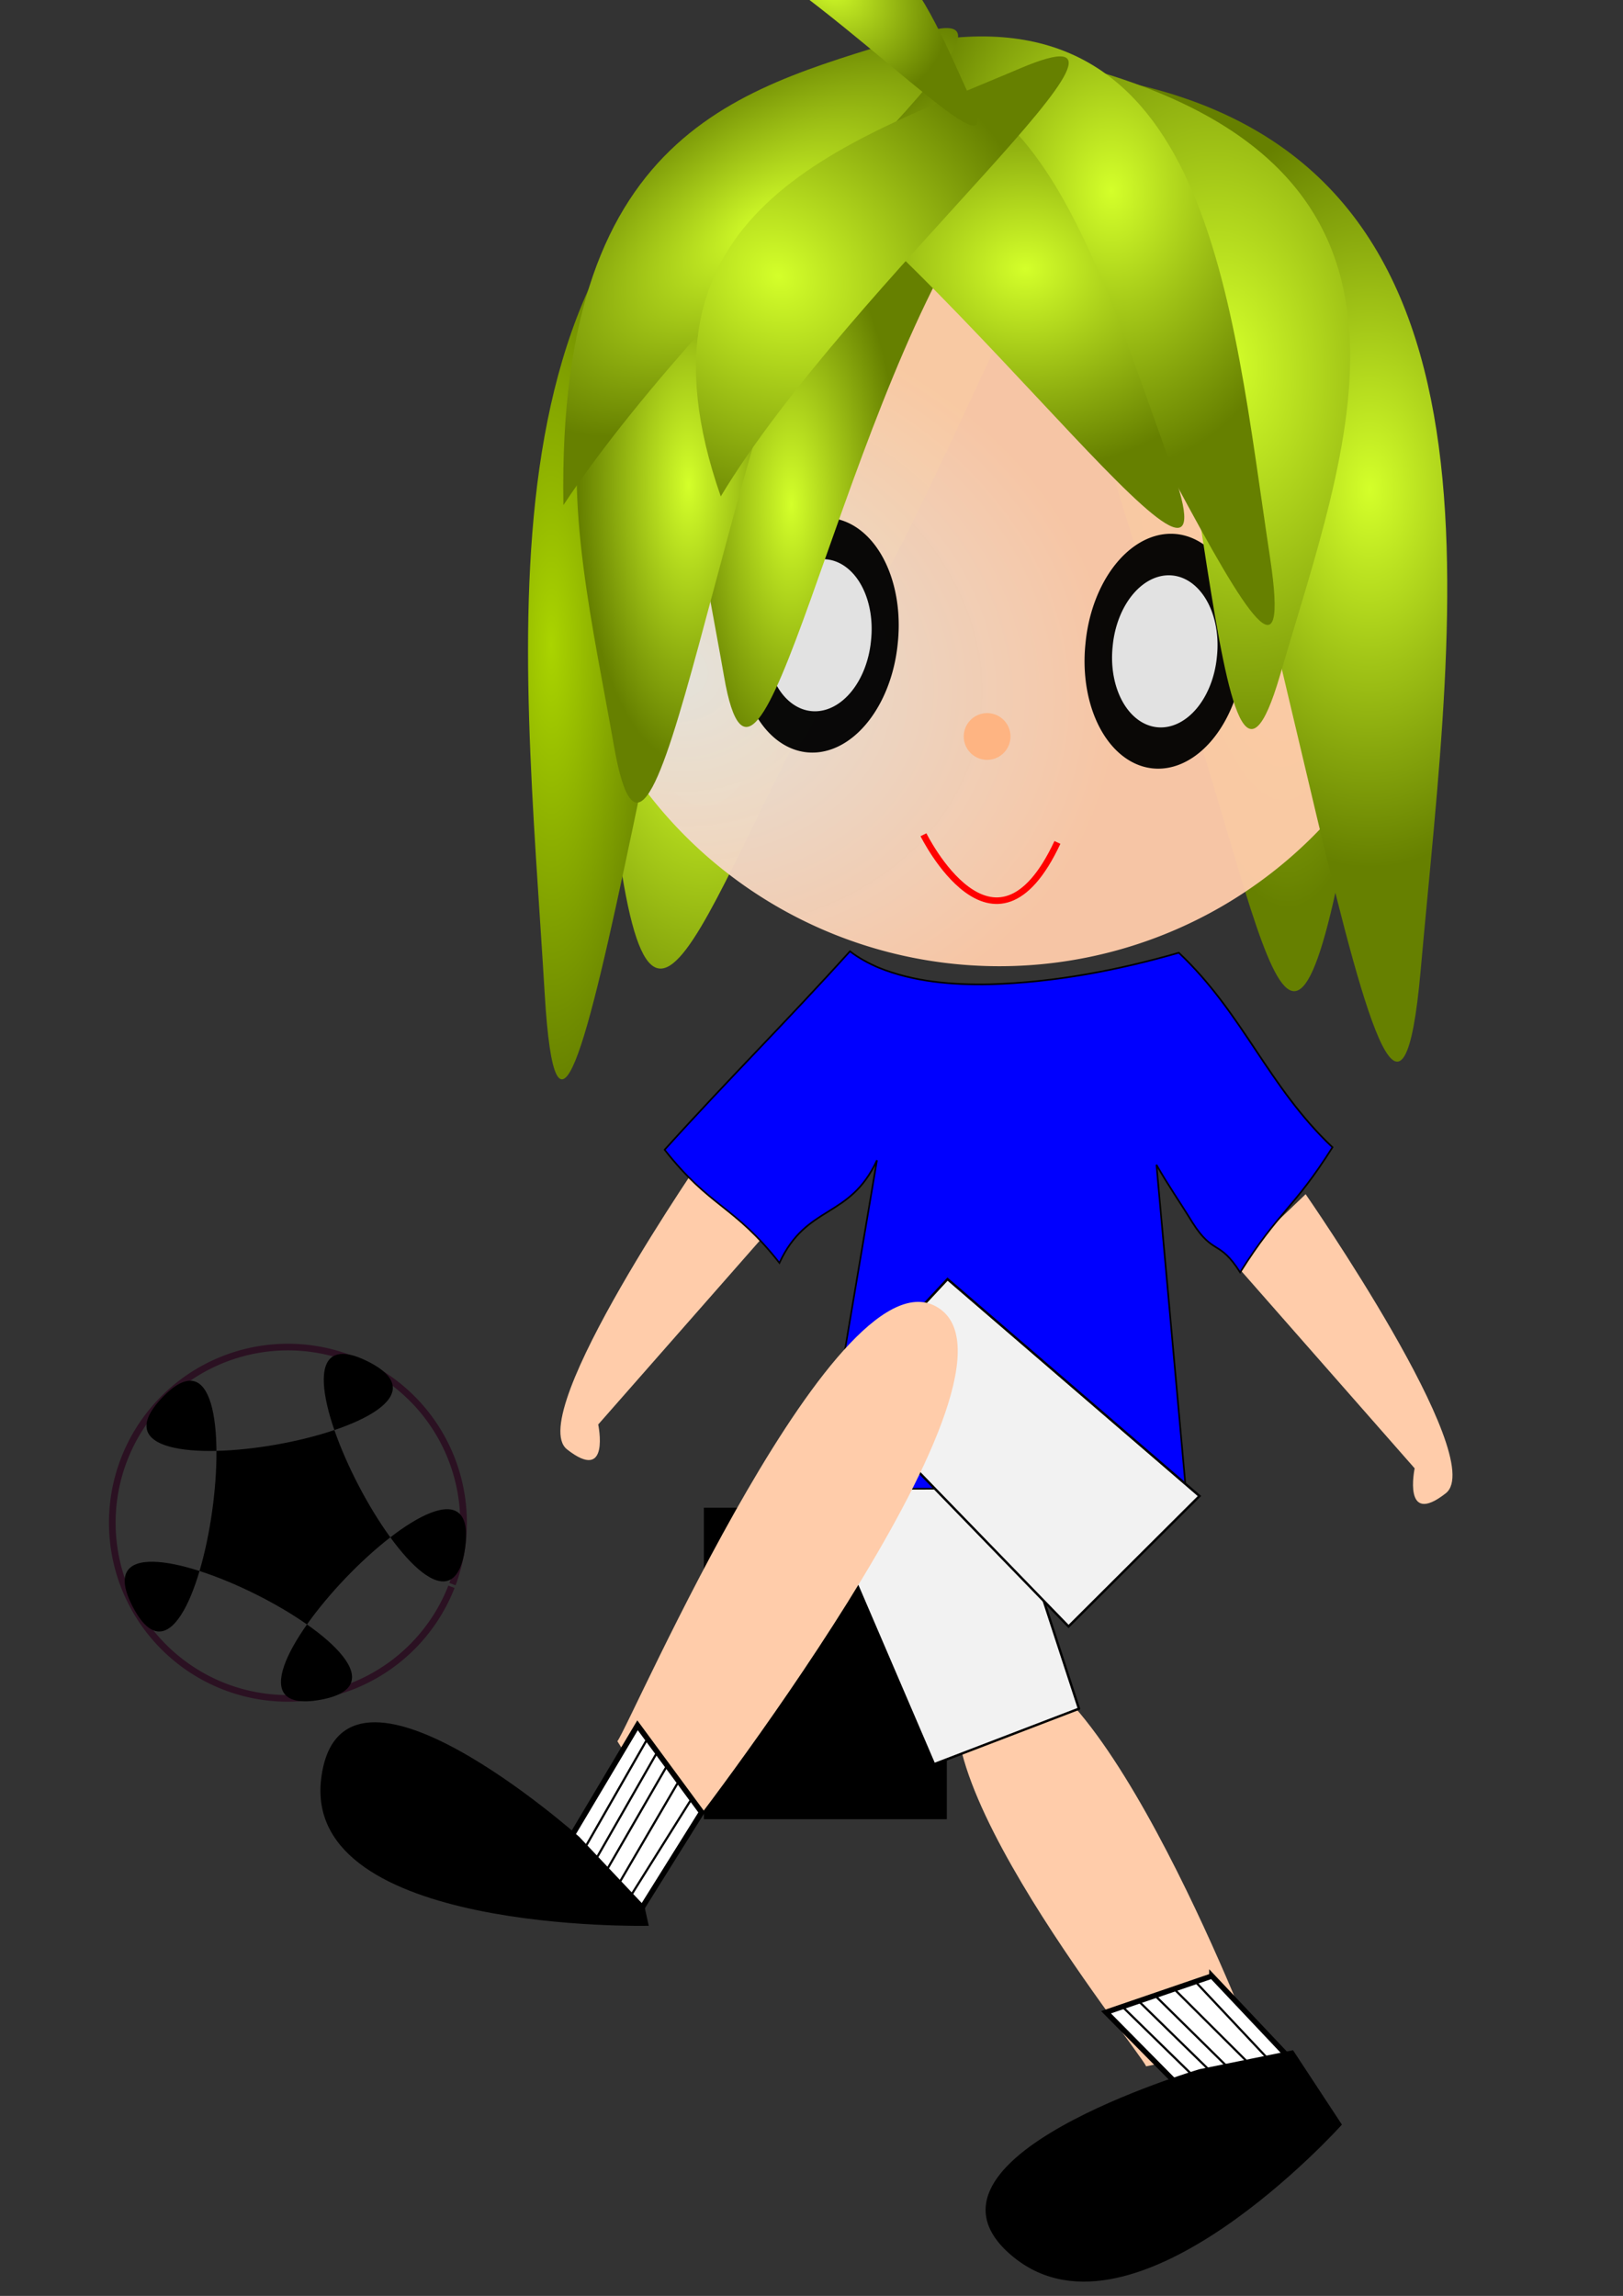 <?xml version="1.0" encoding="UTF-8" standalone="no"?>
<!-- Created with Inkscape (http://www.inkscape.org/) -->
<svg
    xmlns:inkscape="http://www.inkscape.org/namespaces/inkscape"
    xmlns:rdf="http://www.w3.org/1999/02/22-rdf-syntax-ns#"
    xmlns="http://www.w3.org/2000/svg"
    xmlns:sodipodi="http://sodipodi.sourceforge.net/DTD/sodipodi-0.dtd"
    xmlns:cc="http://creativecommons.org/ns#"
    xmlns:xlink="http://www.w3.org/1999/xlink"
    xmlns:dc="http://purl.org/dc/elements/1.1/"
    xmlns:svg="http://www.w3.org/2000/svg"
    xmlns:ns1="http://sozi.baierouge.fr"
    id="svg2"
    sodipodi:docname="18.svg"
    viewBox="0 0 744.09 1052.4"
    sodipodi:version="0.32"
    inkscape:output_extension="org.inkscape.output.svg.inkscape"
    inkscape:version="0.46"
  >
  <rect x="0" y="0" width="744.09" height="1052.4" fill="#333333" stroke="none"/>
  <defs
      id="defs4"
    >
    <linearGradient
        id="linearGradient3311"
      >
      <stop
          id="stop3313"
          style="stop-color:#d4ff2a"
          offset="0"
      />
      <stop
          id="stop3315"
          style="stop-color:#668000"
          offset="1"
      />
    </linearGradient
    >
    <radialGradient
        id="radialGradient2711"
        gradientUnits="userSpaceOnUse"
        cy="111.31"
        cx="188.23"
        gradientTransform="matrix(.995 -.1 .656 6.506 -169.57 -377.64)"
        r="1.102"
        inkscape:collect="always"
      >
      <stop
          id="stop3495"
          style="stop-color:#00ffff"
          offset="0"
      />
      <stop
          id="stop3497"
          style="stop-color:#00ffff;stop-opacity:0"
          offset="1"
      />
    </radialGradient
    >
    <radialGradient
        id="radialGradient3728"
        gradientUnits="userSpaceOnUse"
        cy="-440.1"
        cx="-138.5"
        gradientTransform="matrix(.453 1.083 -.719 .301 160.38 781.66)"
        r="217.54"
        inkscape:collect="always"
      >
      <stop
          id="stop2751"
          style="stop-color:#0000ff"
          offset="0"
      />
      <stop
          id="stop2753"
          style="stop-color:#0000ff"
          offset="1"
      />
    </radialGradient
    >
    <radialGradient
        id="radialGradient3737"
        xlink:href="#linearGradient3311"
        gradientUnits="userSpaceOnUse"
        cy="236.62"
        cx="488.85"
        gradientTransform="matrix(.947 -1.357 1.571 1.097 -477.8 530.3)"
        r="70.109"
        inkscape:collect="always"
    />
    <radialGradient
        id="radialGradient3741"
        xlink:href="#linearGradient3311"
        gradientUnits="userSpaceOnUse"
        cy="113.04"
        cx="380.62"
        gradientTransform="matrix(.988 -.672 .336 .494 -65.198 303.98)"
        r="115.23"
        inkscape:collect="always"
    />
    <radialGradient
        id="radialGradient3745"
        xlink:href="#linearGradient3311"
        gradientUnits="userSpaceOnUse"
        cy="86.587"
        cx="470.14"
        gradientTransform="matrix(1 -1.0029e-8 2.2124e-8 .833 -0 51.134)"
        r="110.81"
        inkscape:collect="always"
    />
    <radialGradient
        id="radialGradient3749"
        xlink:href="#linearGradient3311"
        gradientUnits="userSpaceOnUse"
        cy="152.42"
        cx="509.6"
        gradientTransform="matrix(1 0 -4.7678e-8 1.348 -8.7481e-7 -117.92)"
        r="94.917"
        inkscape:collect="always"
    />
    <radialGradient
        id="radialGradient3753"
        xlink:href="#linearGradient3311"
        gradientUnits="userSpaceOnUse"
        cy="334.74"
        cx="454.79"
        gradientTransform="matrix(.427 4.017 -2.537 .27 1217.4 -1751.5)"
        r="50.121"
        inkscape:collect="always"
    />
    <radialGradient
        id="radialGradient3759"
        xlink:href="#linearGradient3311"
        gradientUnits="userSpaceOnUse"
        cy="288.95"
        cx="627.98"
        gradientTransform="matrix(1 0 -1.3986e-8 1.649 0 -252.1)"
        r="105.07"
        inkscape:collect="always"
    />
    <radialGradient
        id="radialGradient3762"
        xlink:href="#linearGradient3311"
        gradientUnits="userSpaceOnUse"
        cy="335.34"
        cx="315.66"
        gradientTransform="matrix(1 -1.0029e-8 5.2789e-8 2.551 -0 -633.23)"
        r="50.121"
        inkscape:collect="always"
    />
    <radialGradient
        id="radialGradient3765"
        gradientUnits="userSpaceOnUse"
        cy="406.4"
        cx="252.74"
        gradientTransform="matrix(1 9.9496e-8 -7.0011e-8 3.949 1.2519e-7 -1309.3)"
        r="52.263"
        inkscape:collect="always"
      >
      <stop
          id="stop3461"
          style="stop-color:#aad400"
          offset="0"
      />
      <stop
          id="stop3463"
          style="stop-color:#668000"
          offset="1"
      />
    </radialGradient
    >
    <radialGradient
        id="radialGradient3768"
        xlink:href="#linearGradient3311"
        gradientUnits="userSpaceOnUse"
        cy="338.87"
        cx="362.78"
        gradientTransform="matrix(1 8.9467e-8 -8.6823e-8 2.551 -0 -633.23)"
        r="50.121"
        inkscape:collect="always"
    />
    <radialGradient
        id="radialGradient3774"
        xlink:href="#linearGradient3311"
        gradientUnits="userSpaceOnUse"
        cy="591.1"
        cx="1025.4"
        gradientTransform="matrix(-.628 .027 -.115 -2.671 1291 1687)"
        r="105.07"
        inkscape:collect="always"
    />
    <radialGradient
        id="radialGradient3777"
        xlink:href="#linearGradient3311"
        gradientUnits="userSpaceOnUse"
        cy="350.74"
        cx="322.76"
        gradientTransform="matrix(1 8.9467e-8 -2.4015e-8 1.649 1.2519e-7 -252.1)"
        r="105.07"
        inkscape:collect="always"
    />
    <radialGradient
        id="radialGradient3841"
        xlink:href="#linearGradient3311"
        gradientUnits="userSpaceOnUse"
        cy="-39.401"
        cx="240.37"
        gradientTransform="matrix(.967 .846 -.607 .693 123.53 -183.16)"
        r="47.263"
        inkscape:collect="always"
    />
    <radialGradient
        id="radialGradient3844"
        gradientUnits="userSpaceOnUse"
        cy="797.42"
        cx="197.05"
        gradientTransform="matrix(-.175 .804 -.977 -.213 1194.3 626.82)"
        r="204.32"
        inkscape:collect="always"
      >
      <stop
          id="stop3297"
          style="stop-color:#e3e2db"
          offset="0"
      />
      <stop
          id="stop3299"
          style="stop-color:#ffccaa;stop-opacity:.958"
          offset="1"
      />
    </radialGradient
    >
  </defs
  >
  <sodipodi:namedview
      id="base"
      bordercolor="#666666"
      inkscape:pageshadow="2"
      guidetolerance="10"
      pagecolor="#ffffff"
      gridtolerance="10000"
      inkscape:window-height="972"
      inkscape:zoom="0.70032923"
      objecttolerance="10"
      showgrid="false"
      borderopacity="1.0"
      inkscape:current-layer="layer1"
      inkscape:cx="372.04724"
      inkscape:cy="540.99777"
      inkscape:window-y="0"
      inkscape:window-x="0"
      inkscape:window-width="1280"
      inkscape:pageopacity="0.0"
      inkscape:document-units="px"
    >
    <inkscape:grid
        id="grid3838"
        type="xygrid"
    />
  </sodipodi:namedview
  >
  <g
      id="layer1"
      inkscape:label="Layer 1"
      inkscape:groupmode="layer"
    >
    <path
        id="path2385"
        sodipodi:rx="85.673988"
        sodipodi:ry="116.37384"
        style="fill-rule:evenodd;stroke:#f2f2f2;stroke-width:1.691;fill:url(#radialGradient2711)"
        sodipodi:type="arc"
        d="m188.48 104.95a85.674 116.37 0 0 1 -0.51 12.73"
        sodipodi:open="true"
        transform="matrix(.995 .1 -.1 .995 130.84 -223.78)"
        sodipodi:cy="104.95064"
        sodipodi:cx="102.80879"
        sodipodi:end="0.10956215"
        sodipodi:start="0"
    />
    <flowRoot
        id="flowRoot3529"
        xml:space="preserve"
        style="font-size:40px;font-family:Bitstream Vera Sans;fill:#000000"
      >
      <flowRegion
          id="flowRegion3531"
        >
        <rect
            id="rect3533"
            y="691.1"
            width="111.38"
            x="322.71"
            height="142.79"
        />
      </flowRegion
      >
      <flowPara
          id="flowPara3535"
      />
    </flowRoot
    >
    <path
        id="path2815"
        sodipodi:rx="105.66459"
        sodipodi:ry="105.66459"
        style="fill-rule:evenodd;fill-opacity:.013;stroke:#2b1122;stroke-width:4;fill:#ececec"
        sodipodi:type="arc"
        d="m-133.21 723.16a105.66 105.66 0 1 1 -0.16 -1.69"
        sodipodi:open="true"
        transform="matrix(.683 .338 -.338 .683 542.39 278.45)"
        sodipodi:cy="732.51263"
        sodipodi:cx="-238.45927"
        sodipodi:end="12.461708"
        sodipodi:start="6.19454"
    />
    <path
        id="path2817"
        style="fill-rule:evenodd;stroke-width:0;fill:#000000"
        sodipodi:type="star"
        sodipodi:sides="5"
        sodipodi:r1="111.06454"
        sodipodi:r2="89.853104"
        sodipodi:arg1="0.14189705"
        sodipodi:arg2="0.77021559"
        transform="matrix(.732 0 0 .742 376.28 460.67)"
        inkscape:randomized="0"
        sodipodi:cy="319.84955"
        sodipodi:cx="-332.70065"
        inkscape:rounded="-0.71"
        inkscape:flatsided="true"
        d="m-222.75 335.56c13.11-91.77-182.24 109.6-90.91 93.71s-160.56-139.45-117.22-57.5c43.33 81.95 83.01-195.79 18.46-129.25-64.54 66.53 211.86 18.44 128.63-22.38-83.22-40.83 47.93 207.19 61.04 115.42z"
    />
    <path
        id="path3894"
        sodipodi:nodetypes="cscc"
        style="fill-rule:evenodd;stroke-width:0;fill:#ffccaa"
        d="m525.45 947.17c-3.45-8.14-123.54-155.04-75.52-183.13 48.02-28.1 124.89 172.93 124.89 172.93l-49.37 10.2z"
    />
    <path
        id="path3892"
        style="fill-rule:evenodd;stroke:#000000;stroke-width:1.09;fill:#f2f2f2"
        d="m494.67 783.23l-66.43 25.45-60.11-140.05 80.18-27.36 46.36 141.96z"
    />
    <path
        id="path3545"
        sodipodi:nodetypes="ccscc"
        style="fill-rule:evenodd;stroke-width:0;fill:#ffccaa"
        d="m565.75 578.81l82.82 94.25s-5.71 27.13 14.28 11.42-64.26-137.08-64.26-137.08l-32.84 31.41z"
    />
    <path
        id="path3547"
        sodipodi:nodetypes="ccscc"
        style="fill-rule:evenodd;stroke-width:0;fill:#ffccaa"
        d="m357.08 558.72l-82.82 94.24s5.71 27.13-14.28 11.42c-19.99-15.7 64.26-137.08 64.26-137.08l32.84 31.42z"
    />
    <path
        id="path2583"
        sodipodi:nodetypes="cssc"
        style="fill-rule:evenodd;stroke-width:0;fill:url(#radialGradient3777)"
        d="m515.19 65.625c-45.73 43.875-71.71 134.26-122.92 222.8-73.93 127.82-95.44 242.24-113.21 63.05-14.96-150.7 44.26-317.86 236.13-285.84z"
    />
    <path
        id="path2579"
        sodipodi:nodetypes="cssc"
        style="fill-rule:evenodd;stroke-width:0;fill:url(#radialGradient3774)"
        d="m446.27 31.868c34.78 53.12 48.78 149.16 84.25 248.29 51.22 143.12 59.34 262.48 90.09 85.63 25.86-148.72-9.47-328.54-174.34-333.92z"
    />
    <path
        id="path3291"
        sodipodi:rx="203.47572"
        sodipodi:ry="203.47572"
        style="fill-rule:evenodd;stroke-width:0;fill:url(#radialGradient3844)"
        sodipodi:type="arc"
        d="m733.94 546.17a203.48 203.48 0 1 1 -406.95 0 203.48 203.48 0 1 1 406.95 0z"
        inkscape:transform-center-x="15.706898"
        inkscape:transform-center-y="-15.706894"
        transform="matrix(1 -.001 .001 1 -72.869 -307.65)"
        sodipodi:cy="546.17169"
        sodipodi:cx="530.46478"
    />
    <path
        id="path3381"
        sodipodi:rx="33.555645"
        sodipodi:ry="56.402042"
        style="fill-rule:evenodd;fill-opacity:.958;stroke-width:0;fill:#000000"
        sodipodi:type="arc"
        d="m-115.66 469.07a33.556 56.402 0 1 1 -67.11 0 33.556 56.402 0 1 1 67.11 0z"
        transform="matrix(1.08 .109 -.095 .945 581.07 -135.87)"
        sodipodi:cy="469.06509"
        sodipodi:cx="-149.21553"
    />
    <path
        id="path3383"
        sodipodi:rx="16.420849"
        sodipodi:ry="16.420849"
        style="fill-rule:evenodd;fill-opacity:.958;stroke-width:0;fill:#ececec"
        sodipodi:type="arc"
        d="m-277.01 651.84a16.421 16.421 0 1 1 -32.84 0 16.421 16.421 0 1 1 32.84 0z"
        transform="matrix(1.455 .147 -.211 2.095 939.92 -1031.3)"
        sodipodi:cy="651.8363"
        sodipodi:cx="-293.43341"
    />
    <path
        id="path3451"
        sodipodi:nodetypes="csc"
        style="fill-rule:evenodd;stroke-width:0;fill:url(#radialGradient3768)"
        d="m447.39 97.36c-64.18 97.7-99.46 305.01-115.43 212.76s-49.25-202.8 115.43-212.76z"
    />
    <path
        id="path3253"
        sodipodi:nodetypes="csc"
        style="fill-rule:evenodd;stroke-width:0;fill:url(#radialGradient3765)"
        d="m374.24 31.305c-67.97 198.12-114.72 588.18-124.52 424.14-9.8-164.06-35.2-356.41 124.52-424.14z"
    />
    <path
        id="path2575"
        sodipodi:nodetypes="csc"
        style="fill-rule:evenodd;stroke-width:0;fill:url(#radialGradient3762)"
        d="m391.71 76.535c-61.89 123.14-91.47 372.36-110.25 265.26-18.78-107.12-55.55-233.78 110.25-265.26z"
    />
    <path
        id="path3277"
        sodipodi:nodetypes="csc"
        style="fill-rule:evenodd;stroke-width:0;fill:url(#radialGradient3759)"
        d="m509.43 36.305c77.55 188.06 126.81 578.36 141.89 408.54 15.07-169.83 48.38-373.36-141.89-408.54z"
    />
    <path
        id="path3371"
        sodipodi:rx="33.555645"
        sodipodi:ry="56.402042"
        style="fill-rule:evenodd;fill-opacity:.958;stroke-width:0;fill:#000000"
        sodipodi:type="arc"
        d="m-115.66 469.07a33.556 56.402 0 1 1 -67.11 0 33.556 56.402 0 1 1 67.11 0z"
        transform="matrix(1.08 .109 -.095 .945 739.62 -128.5)"
        sodipodi:cy="469.06509"
        sodipodi:cx="-149.21553"
    />
    <path
        id="path3373"
        sodipodi:rx="16.420849"
        sodipodi:ry="16.420849"
        style="fill-rule:evenodd;fill-opacity:.958;stroke-width:0;fill:#ececec"
        sodipodi:type="arc"
        d="m-277.01 651.84a16.421 16.421 0 1 1 -32.84 0 16.421 16.421 0 1 1 32.84 0z"
        transform="matrix(1.455 .147 -.211 2.095 1098.5 -1023.9)"
        sodipodi:cy="651.8363"
        sodipodi:cx="-293.43341"
    />
    <path
        id="path3539"
        sodipodi:nodetypes="csc"
        style="fill-rule:evenodd;stroke-width:0;fill:url(#radialGradient3753)"
        d="m506.38 33.645c48.02 129.18 50.1 380.14 80.51 275.74s80.84-226.26-80.51-275.74z"
    />
    <path
        id="path3341"
        sodipodi:nodetypes="csc"
        style="fill-rule:evenodd;stroke-width:0;fill:url(#radialGradient3749)"
        d="m419.73 19.872c83.54 105.55 180.29 353.27 162.52 235.59-17.78-117.68-27.79-262.04-162.52-235.59z"
    />
    <path
        id="path3345"
        sodipodi:nodetypes="csc"
        style="fill-rule:evenodd;stroke-width:0;fill:url(#radialGradient3745)"
        d="m347.02 61.756c94.56 62.754 226.83 252.99 189.44 150.42s-72.62-233.48-189.44-150.42z"
    />
    <path
        id="path3349"
        sodipodi:nodetypes="csc"
        style="fill-rule:evenodd;stroke-width:0;fill:url(#radialGradient3741)"
        d="m258.3 231.53c73.58-110.79 236.43-239.88 161.86-215.71-74.57 24.171-164.87 38.28-161.86 215.71z"
    />
    <path
        id="path3353"
        sodipodi:nodetypes="csc"
        style="fill-rule:evenodd;stroke-width:0;fill:url(#radialGradient3737)"
        d="m330.45 227.55c59.22-98.59 217.97-230.61 136.95-196.09-81.01 34.519-182.74 65.071-136.95 196.09z"
    />
    <path
        id="path3399"
        style="fill-rule:evenodd;stroke-width:0;fill:url(#radialGradient3841)"
        d="m329.83-27.731c57.72 31.046 135.77 117.63 114.99 72.603-20.79-45.023-39.46-101.88-114.99-72.603z"
        sodipodi:nodetypes="csc"
        inkscape:transform-center-y="-27.402167"
        inkscape:transform-center-x="47.456116"
    />
    <path
        id="path3482"
        sodipodi:rx="10.709249"
        sodipodi:ry="10.709249"
        style="fill-rule:evenodd;fill-opacity:.958;stroke-width:0;fill:#ffb380"
        sodipodi:type="arc"
        d="m-257.02 521.9a10.709 10.709 0 1 1 -21.42 0 10.709 10.709 0 1 1 21.42 0z"
        transform="matrix(.995 .1 -.1 .995 771.14 -154.93)"
        sodipodi:cy="521.8974"
        sodipodi:cx="-267.73123"
    />
    <path
        id="path2763"
        style="stroke:#ff0000;stroke-width:3;fill:none"
        d="m484.79 386.15c-29.05 62.08-61.41-3.52-61.41-3.52"
    />
    <path
        id="path2745"
        sodipodi:nodetypes="ccccscccccccccc"
        style="fill-rule:evenodd;stroke:#000000;stroke-width:.745px;fill:url(#radialGradient3728)"
        d="m304.71 527.03c20.87 26.57 31.76 25.28 52.63 51.86 12.53-27.09 32.19-19.97 44.71-47.05l-25.41 150.69c27.72-0.07 55.43-0.14 83.15-0.2 27.94-0.07 55.88-0.14 83.82-0.21-4.47-49.4-8.94-98.8-13.41-148.2 5.08 9 11.08 17.56 16.47 26.42 9.68 15.23 12.22 7.65 21.89 22.88 17.92-28.4 24.42-28.93 42.34-57.32-29.67-28.04-40.78-61.14-70.45-89.18-27.96 8.05-57.02 13.59-86.46 14.47-17.34 0.36-35.21-1.13-51.14-7.63-4.72-2-9.21-4.46-13.17-7.5-29.28 32.43-55.7 58.53-84.97 90.97z"
    />
    <path
        id="path3778"
        style="fill-rule:evenodd;stroke:#000000;stroke-width:1.09;fill:#f2f2f2"
        d="m385.91 638.36l48.5-52.04 115.51 99.43-60.02 59.79-103.99-107.18z"
    />
    <path
        id="path3780"
        sodipodi:nodetypes="cscc"
        style="fill-rule:evenodd;stroke-width:0;fill:#ffccaa"
        d="m283.05 798.16c6.54-8.92 102.38-231.01 148.04-198.07 45.67 32.94-119.16 243.95-119.16 243.95l-28.88-45.88z"
    />
    <path
        id="path3786"
        style="fill-rule:evenodd;stroke:#000000;stroke-width:2.5;fill:#ffffff"
        d="m321.67 830.72l-31.34 50.15-35.54-27.05 37.5-62.98 29.38 39.88z"
    />
    <path
        id="path3798"
        style="fill-rule:evenodd;stroke:#000000;stroke-width:1.01px;fill:#ffffff"
        d="m296.8 797.05l-35.25 61.52"
    />
    <path
        id="path3802"
        style="fill-rule:evenodd;stroke:#000000;stroke-width:1px;fill:#ffffff"
        d="m301.23 803.31l-34.3 59.89"
    />
    <path
        id="path3806"
        style="fill-rule:evenodd;stroke:#000000;stroke-width:1px;fill:#ffffff"
        d="m305.73 809.53l-33.24 57.5"
    />
    <path
        id="path3810"
        style="fill-rule:evenodd;stroke:#000000;stroke-width:1px;fill:#ffffff"
        d="m311.28 816.3l-32.27 55.18"
    />
    <path
        id="path3814"
        style="fill-rule:evenodd;stroke:#000000;stroke-width:1px;fill:#ffffff"
        d="m316.98 824.69l-32.03 51.06"
    />
    <path
        id="path3888"
        sodipodi:nodetypes="csccc"
        style="fill-rule:evenodd;stroke:#000000;stroke-width:1px;fill:#000000"
        d="m265.2 842.32s-108.93-97.07-117.46-26.88 149.07 66.81 149.07 66.81l-1.86-8.44-29.75-31.49z"
    />
    <path
        id="path2793"
        style="fill-rule:evenodd;stroke:#000000;stroke-width:2.468;fill:#ffffff"
        d="m555.6 905.77l39.04 41.34-37.94 25.48-49.62-50.21 48.52-16.61z"
    />
    <path
        id="path2795"
        style="fill-rule:evenodd;stroke:#000000;stroke-width:.996px;fill:#ffffff"
        d="m514.61 919.85l48.91 47.79"
    />
    <path
        id="path2797"
        style="fill-rule:evenodd;stroke:#000000;stroke-width:.987px;fill:#ffffff"
        d="m522.17 917.41l47.62 46.51"
    />
    <path
        id="path2799"
        style="fill-rule:evenodd;stroke:#000000;stroke-width:.987px;fill:#ffffff"
        d="m529.71 914.89l45.63 44.94"
    />
    <path
        id="path2801"
        style="fill-rule:evenodd;stroke:#000000;stroke-width:.987px;fill:#ffffff"
        d="m538.14 911.56l43.66 43.47"
    />
    <path
        id="path2803"
        style="fill-rule:evenodd;stroke:#000000;stroke-width:.987px;fill:#ffffff"
        d="m548.18 908.51l39.7 42.19"
    />
    <path
        id="path2811"
        sodipodi:nodetypes="csccc"
        style="fill-rule:evenodd;stroke:#000000;stroke-width:1px;fill:#000000"
        d="m550.12 948.95s-139.99 41.14-84.92 85.45c55.07 44.4 149.39-60.56 149.39-60.56l-22.02-33.51-42.45 8.62z"
    />
  </g
  >
</svg
>

